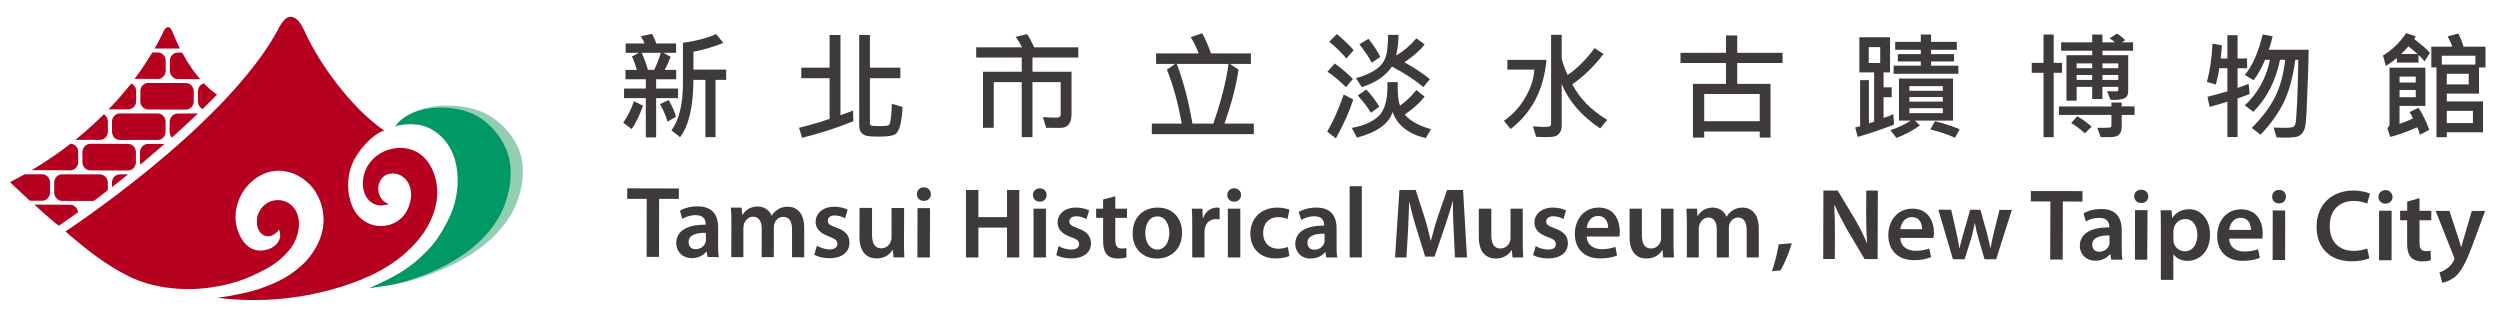 <?xml version="1.0" encoding="utf-8"?>
<!-- Generator: Adobe Illustrator 16.0.0, SVG Export Plug-In . SVG Version: 6.00 Build 0)  -->
<!DOCTYPE svg PUBLIC "-//W3C//DTD SVG 1.1//EN" "http://www.w3.org/Graphics/SVG/1.1/DTD/svg11.dtd">
<svg version="1.1" id="圖層_1" xmlns="http://www.w3.org/2000/svg" xmlns:xlink="http://www.w3.org/1999/xlink" x="0px" y="0px"
	 width="1172px" height="147.5px" viewBox="0 0 1172 147.5" enable-background="new 0 0 1172 147.5" xml:space="preserve">
<g>
	<g>
		<path fill="#94CEB0" d="M244.58,74.459c-1.938-9.948-11.159-20.204-22.224-23.278c-11.522-3.349-28.487-2.253-36.066,7.236
			c3.102-0.903,6.765-1.362,10.749-0.889c0.397,0,0.76,0.109,0.952,0.109c1.978,0.199,3.943,0.78,5.833,1.637
			c16.227,7.523,16.973,27.782,10.626,41.051c-2.301,4.84-5.587,10.222-9.284,14.343c-4.697,5.169-10.769,10.05-17.116,13.48
			c-4.786,2.589-9.831,4.856-14.863,6.888c6.688-1.026,11.624-1.192,20.046-3.649c17.965-5.23,36.648-14.897,45.912-30.062
			C243.889,93.567,246.333,83.168,244.58,74.459"/>
		<path fill="#009866" d="M238.877,75.24c-1.794-9.832-10.296-20.032-20.504-23.127c-10.633-3.266-26.242-2.219-33.219,7.099
			c2.855-0.794,6.203-1.266,9.866-0.794c0.383,0,0.636,0,0.911,0.027c1.869,0.247,3.635,0.829,5.395,1.684
			c14.959,7.443,15.665,27.461,9.873,40.627c-2.171,4.854-5.162,10.139-8.626,14.247c-4.258,4.97-9.818,9.824-15.685,13.214
			c-4.355,2.56-9.072,4.786-13.7,6.818c6.121-1.006,10.672-1.156,18.444-3.595c16.534-5.134,33.752-14.671,42.256-29.651
			C238.268,94.109,240.5,83.805,238.877,75.24"/>
		<path fill="#B5001F" d="M143.424,15.868c-0.321-0.513-0.527-1.067-0.787-1.574c0.26,0.506,0.465,1.088,0.719,1.574H143.424z"/>
		<path fill="#B5001F" d="M196.93,72.213c-8.442-6.141-22.983-2.225-26.25,9.531c-2.458,8.804,2.931,17.088,11.673,13.857
			c-4.676-1.26-6.586-7.497-3.559-11.701c2.259-3.293,7.223-3.224,10.03-1.047c6.538,4.963,3.813,14.973-0.391,19.122
			c-6.607,6.539-18.917,5.292-23.339-5.408c-2.958-7.244-2.39-15.74,1.218-22.196c1.889-3.287,4.23-6.278,6.895-8.763
			c0.794-0.665,4.197-3.828,6.915-4.369c-15.72-10.886-30.104-31.171-36.765-45.371c-0.253-0.486-0.459-1.067-0.719-1.574
			c-1.137-2.355-2.807-5.648-5.6-6.354c-2.465-0.555-4.258,1.8-5.451,3.656c-0.704,1.089-1.245,2.211-1.841,3.396
			c-25.346,45.275-99.074,93.522-99.074,93.522c11.111,9.598,19.458,15.849,29.234,20.772c5.902,3.011,12.857,4.99,20.245,5.778
			c5.984,0.69,12.07,0.623,18.082-0.231c2.766-0.418,5.642-0.884,8.353-1.549c3.765-0.959,7.688-2.189,11.241-3.82
			c4.854-2.224,9.64-4.49,13.68-8.004c1.869-1.622,3.622-3.539,5.128-5.531c3.28-4.648,4.963-12.104,1.938-17.301
			c-3.443-5.99-11.851-6.538-16.11-0.896c-0.938,1.293-1.808,3.054-1.951,4.587c-0.302,2.711,0.143,5.833,2.478,7.579
			c1.451,1.013,3.417,1.123,4.896,0.308c0.732-0.39,3.245-2.006,2.697-3.02c3.854,7.819-7.688,13.221-13.925,8.565
			c-3.533-2.546-5.868-7.941-6.209-12.474c-0.733-10.941,7.106-21.045,16.924-22.928c8.079-1.562,16.219,2.984,20.299,9.221
			c4.622,7.107,5.244,15.692,1.924,23.395c-1.773,4.094-4.772,8.448-8.202,11.468c-7.202,6.469-12.953,8.365-18.567,10.577
			c-4.663,1.787-14.617,3.82-20.922,4.608c11.029,1.395,22.634,1.395,33.671,0.055c12.734-1.569,25.803-4.924,37.723-10.305
			c12.694-5.737,28.597-17.739,31.363-35.026C205.926,85.866,203.208,76.876,196.93,72.213"/>
		<path fill="#B5001F" d="M80.671,14.539c-0.247-0.622-0.746-1.451-1.383-1.704c-0.952-0.383-1.78,0.404-2.211,1.15
			c-0.097,0.288-0.274,0.473-0.417,0.733c-0.207,0.431-0.411,0.897-0.645,1.396c-0.862,1.842-2.06,4.121-3.539,6.634l11.865,0.014
			c-1.013-2.082-2.109-4.464-3.129-6.976C81.021,15.382,80.793,14.923,80.671,14.539"/>
		<path fill="#B5001F" d="M79.624,28.52v4.615c0,2.129,1.684,3.902,3.704,3.902l10.509,0.11c-2.581-3.026-5.574-7.08-8.462-12.502
			h-2.047C81.308,24.645,79.624,26.363,79.624,28.52"/>
		<path fill="#B5001F" d="M77.686,33.135V28.52c0-2.156-1.561-3.929-3.704-3.929h-2.533c-2.267,3.663-4.978,7.907-8.353,12.365
			l10.886,0.068C76.015,37.037,77.686,35.264,77.686,33.135"/>
		<path fill="#B5001F" d="M92.775,42.897v4.58c0,1.603,0.924,3.026,2.211,3.649c2.267-2.279,4.587-4.491,6.799-6.778
			c0,0-2.567-1.451-6.189-5.278C93.994,39.509,92.775,40.994,92.775,42.897"/>
		<path fill="#B5001F" d="M65.78,42.829v4.594c-0.041,2.157,1.615,3.896,3.663,3.896l17.698,0.048c2.06,0,3.697-1.732,3.697-3.889
			v-4.58c0-2.156-1.637-3.964-3.635-3.964L69.47,38.865C67.443,38.865,65.78,40.617,65.78,42.829"/>
		<path fill="#B5001F" d="M63.843,47.423v-4.594c0-1.726-1.007-3.15-2.376-3.663C58.475,43,54.963,47.088,50.903,51.25h9.208
			C62.145,51.25,63.843,49.58,63.843,47.423"/>
		<path fill="#B5001F" d="M79.542,57.145v4.614c0,1.069,0.383,2.021,1.006,2.753c4.067-3.622,8.106-7.367,12.228-11.283
			l-9.448-0.014C81.239,53.215,79.583,54.988,79.542,57.145"/>
		<path fill="#B5001F" d="M73.955,53.188H56.223c-2.02-0.055-3.718,1.711-3.718,3.869v4.607c0,2.238,1.601,3.944,3.662,3.944h17.787
			c2.026,0,3.65-1.692,3.65-3.849l0.041-4.614C77.646,54.988,75.981,53.215,73.955,53.188"/>
		<path fill="#B5001F" d="M50.568,61.664v-4.607c0-1.507-0.747-2.8-1.876-3.451c-4,3.923-8.421,7.975-13.371,11.974h11.569
			C48.951,65.579,50.568,63.902,50.568,61.664"/>
		<path fill="#B5001F" d="M65.643,71.399v4.607c0,0.438,0.055,0.746,0.192,1.157c3.635-3.149,7.442-6.292,11.297-9.695h-7.785
			C67.368,67.469,65.657,69.243,65.643,71.399"/>
		<path fill="#B5001F" d="M60.098,67.448l-17.732-0.034c-2.082,0-3.703,1.787-3.731,3.89v4.627c0,2.191,1.637,3.958,3.704,3.958
			l17.706,0.041c2.033,0,3.662-1.753,3.662-3.923v-4.607C63.76,69.243,62.076,67.448,60.098,67.448"/>
		<path fill="#B5001F" d="M32.993,79.848c2.06,0,3.676-1.726,3.676-3.917v-4.627c0.047-2.13-1.603-3.89-3.622-3.917
			c-5.505,4.293-11.516,8.38-18.212,12.378c0.137,0,0.308,0,0.418,0L32.993,79.848z"/>
		<path fill="#B5001F" d="M52.492,85.66v2.053c2.334-1.848,4.922-3.813,7.606-5.969h-3.944
			C54.093,81.744,52.492,83.538,52.492,85.66"/>
		<path fill="#B5001F" d="M46.891,81.73H29.07c-2.041,0-3.656,1.78-3.656,3.882v4.594c0,2.129,1.615,3.951,3.656,3.971l14.932,0.027
			c1.992-1.568,4.176-3.156,6.539-4.991V85.66C50.541,83.538,48.855,81.744,46.891,81.73"/>
		<path fill="#B5001F" d="M23.456,90.206v-4.621c0-2.075-1.624-3.896-3.629-3.896h-8.188c-2.253,1.198-4.588,2.458-6.963,3.718
			c0,0,4.354,4.108,9.292,8.702h5.846C21.778,94.109,23.456,92.335,23.456,90.206"/>
		<path fill="#B5001F" d="M32.938,95.984l-16.816-0.068c4.786,4.437,9.667,8.784,11.468,9.886c0,0,3.369-2.267,9.038-6.306
			C36.396,97.559,34.842,95.984,32.938,95.984"/>
	</g>
	<g>
		<path fill="#3E3A39" d="M301.481,49.525c-1.726,4.731-3.526,8.421-5.347,10.961l-3.958-2.957
			c1.862-2.712,3.609-6.012,5.033-10.051L301.481,49.525z M317.851,46.013h-10.256v18.402h-4.841V46.013H292.56v-4.525h10.194v-4.34
			h-9.53v-4.41h5.341c-0.527-1.8-1.274-3.93-2.273-6.292l3.252-1.69h-6.223v-4.382h8.783c-0.308-1.062-0.904-2.157-1.669-3.382
			l5.265-1.123c0.952,1.835,1.615,3.341,1.979,4.505h9.277v4.382h-5.957l3.409,1.883c-0.856,2.169-1.794,4.244-2.78,6.1h5.381v4.41
			h-9.413v4.34h10.256V46.013z M309.792,24.755h-8.962c1.191,2.697,2.197,5.395,2.917,7.982h2.958
			C307.896,30.259,308.936,27.596,309.792,24.755z M316.926,54.749l-3.999,2.273c-0.842-2.855-2.033-5.655-3.512-8.229l4.066-1.883
			C315.119,49.785,316.303,52.4,316.926,54.749z M340.437,37.434h-4.991v26.858h-4.758V37.434h-5.601
			c-0.096,12.536-2.157,21.532-6.278,26.886l-4.04-3.198c3.608-4.901,5.395-12.275,5.395-22.189V20.072
			c6.168-0.849,11.324-2.212,15.542-4.081l3.375,4.081c-4.012,1.752-8.688,3.122-13.994,4.19v8.379h15.35V37.434z"/>
		<path fill="#3E3A39" d="M400.048,56.836c-7.921,3.171-15.932,5.813-24.038,7.757l-1.417-4.682
			c5.545-1.383,10.283-2.752,14.323-4.19V36.647h-13.275V31.71h13.275V16.402h5.101v37.586c1.54-0.486,3.484-1.218,5.88-2.169
			L400.048,56.836z M423.086,50.12c-0.055,2.972-0.418,5.601-0.917,8.058c-0.534,2.417-1.376,4.012-2.485,4.745
			c-1.116,0.732-3.568,1.109-7.388,1.109c-2.252,0-4.101-0.034-5.442-0.253c-1.301-0.192-2.349-0.678-3.048-1.562
			c-0.759-0.787-1.02-2.088-1.02-3.69V16.402h5.033V31.71h14.268v4.937h-14.268v21.299c0,0.37,0.205,0.678,0.582,0.842
			c0.411,0.26,1.896,0.321,4.313,0.321c1.602,0,2.725-0.061,3.499-0.239c0.787-0.178,1.219-1.52,1.492-3.992
			c0.24-2.533,0.376-4.594,0.376-6.223L423.086,50.12z"/>
		<path fill="#3E3A39" d="M505.517,26.959h-21.491v6.675h18.308v19.868c0,4.306-1.78,6.45-5.272,6.45c-3.149,0-5.333,0-6.62-0.041
			l-1.534-5.012c2.451,0.171,4.758,0.254,6.888,0.254c0.343,0,0.609-0.151,0.979-0.417c0.287-0.233,0.472-0.534,0.472-0.856V38.502
			h-13.221v25.791h-5.032V38.502h-13.125v21.409h-5.046V33.634h18.171v-6.675h-21.353v-4.758h21.463
			c-0.72-1.609-1.726-3.266-2.944-4.93l5.334-1.294c1.205,1.78,2.273,3.896,3.361,6.224h20.662V26.959z"/>
		<path fill="#3E3A39" d="M587.789,62.882h-47.814v-4.936h14.021c-1.739-9.818-4.081-18.253-6.956-25.304l3.827-2.67h-8.9v-4.936
			h19.937c-0.911-2.629-2.143-5.135-3.676-7.593l5.354-1.869c1.588,2.978,2.998,6.155,4.113,9.462h18.74v4.936h-9.859l4.04,2.642
			c-1.021,7.381-3.245,15.829-6.579,25.332h13.753V62.882z M575.926,29.972h-24.209c3.134,8.352,5.531,17.67,7.297,27.974h9.777
			C572.385,47.656,574.809,38.324,575.926,29.972z"/>
		<path fill="#3E3A39" d="M634.407,46.663c-1.869,5.819-4.636,11.865-8.147,18.197l-4.061-3.156
			c2.958-5.142,5.554-10.92,7.716-17.41L634.407,46.663z M634.229,37.037l-3.225,3.807c-3.402-3.251-6.278-5.703-8.709-7.209
			l3.417-3.882C628.614,31.806,631.449,34.202,634.229,37.037z M634.599,23.529l-3.396,3.868c-2.685-3.094-5.313-5.668-8.065-7.824
			l3.58-3.595C629.771,18.449,632.359,20.969,634.599,23.529z M670.844,60.561l-2.452,4.204
			c-8.235-1.992-13.397-6.141-15.541-12.282c-1.752,5.573-7.312,9.557-16.698,12.029l-2.424-4.56
			c5.806-0.986,10.058-3.047,12.879-5.82c2.744-2.896,4.046-8.079,3.827-15.63h4.799c-0.11,5.313,0.232,8.948,1.116,11.023
			c2.753-1.978,5.299-4.396,7.634-7.305l3.888,3.088c-2.45,3.053-5.614,5.874-9.297,8.352
			C660.806,56.549,664.914,58.843,670.844,60.561z M670.337,37.092l-3.047,3.751c-3.663-3.115-8.517-6.326-14.713-9.612
			c-3.178,4.519-7.908,7.634-14.173,9.612l-2.752-4.238c3.882-0.938,7.135-2.403,9.846-4.368c2.657-1.951,4.217-4.642,4.73-8.154
			c0.425-3.492,0.568-6.046,0.466-7.737h4.95c-0.042,3.293-0.425,6.504-1.13,9.667c3.566-2.088,6.716-4.745,9.469-8.059l3.888,2.862
			c-1.923,2.602-5.065,5.388-9.461,8.366C663.168,31.854,667.098,34.49,670.337,37.092z M646.635,49.97l-3.903,2.889
			c-1.656-2.615-3.73-5.381-6.196-8.092l3.972-2.793C642.663,44.198,644.697,46.827,646.635,49.97z M647.059,26.692l-3.998,2.697
			c-1.185-2.417-3.108-5.156-5.778-8.626l4.245-2.561C643.979,21.27,645.875,24.084,647.059,26.692z"/>
		<path fill="#3E3A39" d="M724.971,28.075c-1.191,13.857-6.806,24.695-16.787,32.411l-3.129-3.854
			c4.08-2.848,7.414-6.47,10.003-10.927c2.595-4.437,4.032-8.805,4.224-13.063h-12.624v-4.566H724.971z M753.438,56.187
			l-3.271,4.012c-8.647-5.738-14.673-12.651-18.048-20.799v19.225c0,1.575-0.28,2.807-0.903,3.622
			c-0.61,0.829-1.362,1.41-2.252,1.657c-0.856,0.268-2.335,0.391-4.369,0.391c-1.382,0-2.848-0.068-4.478-0.178l-1.485-4.902
			c2.109,0.171,3.834,0.281,5.012,0.281c1.575,0,2.595-0.11,2.917-0.281c0.466-0.246,0.595-0.684,0.595-1.321V16.306h4.964v11.022
			c0.521,2.479,1.534,5.06,2.793,7.812c4.465-2.985,8.654-7.243,12.653-12.597l4.135,2.78c-4.327,5.71-9.25,10.468-14.617,14.2
			C740.443,46.013,745.838,51.585,753.438,56.187z"/>
		<path fill="#3E3A39" d="M835.663,29.541h-21.251v9.776h15.609v25.195h-5.059v-2.848h-26.03v2.848h-5.278V39.317h15.5v-9.776
			h-21.333v-4.786h21.333v-8.141h5.258v8.141h21.251V29.541z M824.963,56.823V44.075h-26.03v12.748H824.963z"/>
		<path fill="#3E3A39" d="M887.915,58.411c-6.011,2.342-11.666,4.238-17.021,5.786l-1.157-4.457c0.521-0.083,1.227-0.247,2.28-0.528
			V37.564h4.121v20.244c0.691-0.17,1.438-0.458,2.445-0.787V33.942h-6.916V17.47h14.385v16.472h-3.033v6.997h3.807v4.628h-3.807
			v9.708c1.424-0.397,2.937-1.02,4.567-1.774L887.915,58.411z M881.445,29.541v-7.45h-5.375v7.45H881.445z M915.589,56.549h-17.884
			l2.328,2.239c-3.13,2.334-6.819,4.286-11.009,5.881l-2.794-3.657c3.725-1.232,6.9-2.739,9.489-4.464h-5.478V36.817h25.347V56.549z
			 M918.094,34.606h-30.371v-3.82h12.749v-1.979h-10.743v-3.43h10.743v-2.033h-12.003V19.64h12.003v-3.458h4.799v3.458h12.083v3.705
			h-12.083v2.033h10.79v3.43h-10.79v1.979h12.823V34.606z M910.788,42.555v-2.17h-15.691v2.17H910.788z M910.788,47.642v-2.129
			h-15.691v2.129H910.788z M910.788,53.023v-2.3h-15.691v2.3H910.788z M918.689,60.595l-2.205,3.998
			c-2.889-1.383-6.702-2.71-11.529-3.909l2.13-3.849C911.124,57.808,915.006,59.048,918.689,60.595z"/>
		<path fill="#3E3A39" d="M966.695,34.121h-3.922V64.32h-4.772V34.121h-5.519v-4.663h5.519V16.183h4.772v13.275h3.922V34.121z
			 M1000.688,53.879h-6.032v5.396c0,1.862-0.465,3.149-1.328,3.895c-0.814,0.732-1.992,1.055-3.484,1.082
			c-1.506,0.041-3.177,0.041-5.032,0.041l-1.602-4.381c1.226,0,2.129,0,2.943,0c1.896,0,2.958-0.056,3.293-0.254
			c0.274-0.123,0.397-0.445,0.397-0.938v-4.84H965.23v-3.985h24.613V48.06h4.813v1.834h6.032V53.879z M999.982,23.775h-14.356v2.115
			h12.077v16.72c0,1.587-0.472,2.71-1.396,3.258c-0.917,0.603-2.561,0.958-5.094,0.958c-0.773,0-1.492,0-1.923-0.164l-1.452-3.944
			c0.862,0.083,2.438,0.11,4.539,0.11c0.472,0,0.679-0.274,0.679-0.733v-1.355h-7.43v5.669h-4.813v-5.669h-7.285v6.449h-4.771v-21.3
			h12.057v-2.115h-14.569v-3.93h14.569v-3.663h4.813v3.663h5.848c-0.773-0.719-1.548-1.355-2.513-1.835l3.416-2.252
			c1.075,0.547,2.416,1.574,3.93,3.066l-1.568,1.021h5.244V23.775z M980.554,59.397l-3.177,3.074
			c-1.966-1.787-4.047-3.362-6.396-4.813l2.849-3.156C976.309,55.898,978.615,57.638,980.554,59.397z M980.813,31.964v-2.246h-7.285
			v2.246H980.813z M980.813,37.482v-2.314h-7.285v2.314H980.813z M993.056,31.964v-2.246h-7.43v2.246H993.056z M993.056,37.482
			v-2.314h-7.43v2.314H993.056z"/>
		<path fill="#3E3A39" d="M1054.631,44.075c-1.492,0.568-3.348,1.3-5.655,2.047v18.102h-4.786V47.683
			c-1.842,0.623-4.6,1.397-8.324,2.437l-0.999-4.745c2.923-0.732,5.976-1.561,9.323-2.546V31.964h-3.826
			c-0.212,2.17-0.809,4.683-1.581,7.647l-4.177-1.191c1.396-5.285,2.308-11.311,2.616-17.965l4.395,0.815
			c-0.136,2.355-0.37,4.388-0.561,6.126h3.134V16.491h4.786v10.905h4.438l0.041,4.567h-4.479v9.25
			c3.231-1.205,4.938-1.814,5.183-1.896L1054.631,44.075z M1082.29,23.317c-0.048,6.25-0.321,13.069-0.623,20.47
			c-0.252,7.339-0.513,12.001-0.752,14.049c-0.261,2.075-0.72,3.457-1.467,4.381c-0.718,0.952-1.547,1.493-2.429,1.814
			c-0.883,0.288-3.088,0.479-6.593,0.479c-1.288,0-2.301-0.027-3.171-0.097l-1.41-4.634c2.088,0.13,3.772,0.13,5.183,0.13
			c2.246,0,3.642-0.13,4.136-0.514c0.471-0.288,0.807-0.869,0.986-1.65c0.218-0.726,0.437-4.032,0.745-9.811
			c0.247-5.799,0.459-12.419,0.561-19.903h-1.422c-1.008,7.552-2.65,13.994-5.116,19.334c-2.547,5.402-6.235,10.618-11.173,15.801
			l-4.149-3.217c4.84-4.745,8.49-9.585,10.913-14.439c2.492-4.896,4.054-10.742,4.788-17.479h-2.426
			c-2.02,9.886-6.119,17.979-12.528,24.421l-3.963-3.074c6.078-5.593,9.952-12.734,11.821-21.347h-2.326
			c-1.534,3.677-3.3,6.86-5.361,9.572l-4.134-2.465c3.49-4.162,6.291-10.454,8.365-18.985l4.669,0.835
			c-0.479,2.218-1.088,4.375-1.849,6.327H1082.29z"/>
		<path fill="#3E3A39" d="M1139.177,24.755l-2.546,3.984c-0.829-1.054-1.828-2.087-2.835-2.971v3.567h-10.152v-2.129
			c-1.376,1.191-3.123,2.43-5.142,3.718l-1.37-4.909c4.066-2.39,7.729-5.916,10.927-10.497l4.478,1.562
			c-0.246,0.527-0.534,0.958-0.759,1.218C1135.016,20.763,1137.562,22.975,1139.177,24.755z M1138.829,60.89l-4.384,2.279
			c-0.368-1.575-0.842-2.684-1.23-3.512c-4.881,2.122-9.114,3.636-12.694,4.54l-1.342-4.19c0.692-0.473,1.026-1.137,1.026-1.924
			V31.71h16.816v17.951h-12.119v8.395c1.855-0.583,3.956-1.411,6.252-2.534c-0.247-0.87-0.747-1.835-1.549-2.999l4.19-1.992
			C1135.856,53.715,1137.562,57.199,1138.829,60.89z M1132.509,38.68V35.9h-7.606v2.78H1132.509z M1132.509,45.567v-3.361h-7.606
			v3.361H1132.509z M1133.351,25.323c-1.224-1.164-2.731-2.375-4.285-3.594c-0.966,1.123-2.104,2.307-3.382,3.594H1133.351z
			 M1165.214,31.614h-3.046V43.87h-15.11v3.677h16.964v14.452h-16.964v2.321h-4.84V31.614h-2.417v-9.735h9.803
			c-0.266-1.102-1.04-2.711-2.128-4.813l4.977-1.37c0.938,1.774,1.753,3.876,2.445,6.183h10.316V31.614z M1160.456,30.287v-4.149
			h-15.733v4.149H1160.456z M1157.347,39.557v-4.95h-10.289v4.95H1157.347z M1159.307,57.706v-5.724h-12.249v5.724H1159.307z"/>
	</g>
	<g>
		<path fill="#3E3A39" d="M303.179,93.232l-9.141-0.014v-4.923l24.243,0.055l-0.068,4.896l-9.208-0.014l-0.069,27.173h-5.792
			L303.179,93.232z"/>
		<path fill="#3E3A39" d="M336.63,114.942c0,2.047,0.096,4.177,0.35,5.601l-5.286-0.069l-0.39-2.567h-0.124
			c-1.438,1.821-3.813,3.108-6.901,3.108c-4.669-0.056-7.271-3.417-7.271-6.984c0-5.833,5.231-8.75,13.817-8.694v-0.363
			c0-1.589-0.61-4.122-4.758-4.122c-2.294,0-4.635,0.828-6.224,1.718l-1.089-3.779c1.658-1.061,4.71-2.047,8.34-2.047
			c7.435,0,9.578,4.717,9.578,9.859L336.63,114.942z M330.934,109.137c-4.136-0.014-8.113,0.8-8.113,4.299
			c0,2.313,1.458,3.375,3.313,3.375c2.375,0,4.08-1.492,4.648-3.169c0.151-0.425,0.151-0.87,0.151-1.335V109.137z"/>
		<path fill="#3E3A39" d="M342.867,104.187c0-2.615-0.055-4.909-0.233-6.874h5.018l0.309,3.416h0.123
			c1.13-1.773,3.191-3.922,7.134-3.922c3.04,0,5.491,1.698,6.498,4.306h0.014c0.828-1.307,1.8-2.225,2.875-2.862
			c1.301-0.938,2.793-1.335,4.745-1.335c3.813,0,7.702,2.541,7.661,9.996v13.687h-5.71V107.74c0.055-3.841-1.26-6.06-4.122-6.06
			c-1.992,0-3.525,1.329-4.08,3.02c-0.233,0.466-0.315,1.266-0.315,1.958l-0.027,13.885h-5.71l0.055-13.372
			c0-3.286-1.301-5.586-4.039-5.586c-2.198,0-3.649,1.691-4.245,3.279c-0.124,0.582-0.321,1.273-0.321,1.924v13.754h-5.683
			L342.867,104.187z"/>
		<path fill="#3E3A39" d="M382.987,115.154c1.239,0.856,3.745,1.739,5.833,1.794c2.601,0,3.717-1.13,3.759-2.609
			c0-1.635-0.993-2.313-3.813-3.43c-4.54-1.54-6.416-4.066-6.416-6.777c0.041-4.108,3.396-7.217,8.792-7.217
			c2.601,0,4.826,0.644,6.25,1.383l-1.22,4.046c-1.006-0.541-2.821-1.349-4.936-1.349c-2.061,0-3.177,1.103-3.177,2.526
			c0,1.465,1.034,2.157,3.992,3.17c4.266,1.506,6.182,3.663,6.182,7.079c0,4.299-3.368,7.285-9.468,7.285
			c-2.78,0-5.34-0.678-7.038-1.602L382.987,115.154z"/>
		<path fill="#3E3A39" d="M423.792,113.73c0,2.759,0.068,5.074,0.178,6.942h-5.06l-0.342-3.485h-0.144
			c-0.993,1.63-3.239,3.964-7.421,3.964c-4.252,0-8.092-2.512-8.092-10.132l0.068-13.583l5.833,0.041v12.618
			c0,3.854,1.232,6.312,4.279,6.312c2.362,0,3.963-1.616,4.463-3.094c0.248-0.514,0.391-1.15,0.391-1.814l0.021-13.994h5.895
			L423.792,113.73z"/>
		<path fill="#3E3A39" d="M436.416,91.048c0,1.691-1.288,3.156-3.402,3.129c-1.896,0-3.177-1.438-3.177-3.129
			c0-1.834,1.308-3.231,3.287-3.231C435.128,87.816,436.307,89.213,436.416,91.048z M430.069,120.686l0.069-23.126h5.86
			l-0.082,23.126H430.069z"/>
		<path fill="#3E3A39" d="M830.699,127.155c1.253-3.669,2.567-8.66,3.149-12.61l6.169-0.514c-1.369,4.519-3.485,9.722-5.306,12.706
			L830.699,127.155z"/>
		<path fill="#3E3A39" d="M854.717,121.412l0.096-32.109l6.696,0.02l8.29,13.81c2.055,3.56,3.917,7.223,5.41,10.762h0.115
			c-0.404-4.272-0.459-8.449-0.459-13.399l0.027-11.173h5.437l-0.097,32.137h-6.113l-8.406-14.151
			c-1.966-3.567-4.014-7.503-5.628-11.105l-0.186,0.062c0.213,4.095,0.321,8.374,0.321,13.672l-0.055,11.475H854.717z"/>
		<path fill="#3E3A39" d="M890.88,111.54c0.178,4.21,3.354,5.99,7.175,6.045c2.697,0,4.594-0.486,6.4-1.088l0.836,4.046
			c-1.999,0.801-4.73,1.472-8.079,1.424c-7.497-0.028-11.967-4.656-11.967-11.729c0-6.463,3.971-12.439,11.358-12.412
			c7.551,0,10.036,6.182,10.036,11.297c-0.041,1.081-0.096,1.896-0.274,2.437L890.88,111.54z M901.094,107.466
			c0.041-2.164-0.91-5.676-4.771-5.676c-3.643,0-5.184,3.239-5.442,5.628L901.094,107.466z"/>
		<path fill="#3E3A39" d="M914.732,98.312l2.376,10.564c0.54,2.485,1.067,5.018,1.465,7.53h0.116
			c0.451-2.512,1.239-5.059,1.902-7.476l3.047-10.619l4.78,0.055l2.882,10.297c0.731,2.697,1.28,5.23,1.876,7.764h0.027
			c0.349-2.534,0.952-5.067,1.595-7.75l2.581-10.311l5.772,0.055l-7.361,23.12h-5.435l-2.753-9.421
			c-0.691-2.39-1.261-4.601-1.753-7.421h-0.109c-0.5,2.848-1.095,5.115-1.76,7.421l-2.958,9.421h-5.49l-6.833-23.23H914.732z"/>
		<path fill="#3E3A39" d="M961.22,94.451l-9.154-0.027v-4.868l24.229,0.041l-0.042,4.909l-9.194-0.055l-0.054,27.242l-5.882-0.027
			L961.22,94.451z"/>
		<path fill="#3E3A39" d="M994.656,116.188c0,1.993,0.082,4.122,0.37,5.533h-5.306l-0.396-2.588h-0.158
			c-1.396,1.772-3.827,3.156-6.84,3.074c-4.703-0.027-7.318-3.389-7.318-6.887c0-5.833,5.252-8.825,13.789-8.716v-0.425
			c0-1.492-0.582-4.053-4.704-4.053c-2.267,0-4.635,0.678-6.209,1.698l-1.158-3.8c1.753-1.054,4.751-2.047,8.422-2.047
			c7.422,0,9.536,4.758,9.522,9.832L994.656,116.188z M988.92,110.355c-4.108-0.014-8.059,0.787-8.093,4.313
			c0,2.308,1.526,3.348,3.334,3.348c2.41,0.027,4.054-1.526,4.636-3.156c0.123-0.424,0.123-0.842,0.123-1.273V110.355z"/>
		<path fill="#3E3A39" d="M1007.13,92.089c0,1.684-1.271,3.094-3.375,3.094c-1.903,0-3.244-1.41-3.244-3.163
			c0-1.787,1.341-3.102,3.341-3.088C1005.858,88.933,1007.076,90.288,1007.13,92.089z M1000.853,121.72l0.055-23.216l5.847,0.055
			l-0.137,23.216L1000.853,121.72z"/>
		<path fill="#3E3A39" d="M1013.006,106.315c0-3.053-0.027-5.559-0.124-7.757h5.121l0.302,3.567h0.109
			c1.732-2.582,4.395-4.04,7.908-4.04c5.326,0,9.748,4.595,9.748,11.851c0,8.422-5.306,12.351-10.604,12.351
			c-2.862,0-5.319-1.232-6.484-3.074h-0.109l-0.014,11.981l-5.853-0.007V106.315z M1018.886,112.039
			c0,0.568,0.082,1.096,0.096,1.637c0.679,2.403,2.712,4.128,5.237,4.128c3.705,0,5.896-3.136,5.896-7.668
			c0-4.142-1.953-7.455-5.71-7.455c-2.451,0-4.731,1.711-5.327,4.313c-0.097,0.472-0.192,1.02-0.192,1.52V112.039z"/>
		<path fill="#3E3A39" d="M1045.032,111.847c0.137,4.231,3.361,6.06,7.127,6.06c2.705,0,4.602-0.472,6.416-1.014l0.854,3.984
			c-1.979,0.843-4.799,1.411-8.119,1.411c-7.455,0-11.893-4.566-11.893-11.687c0-6.456,3.902-12.516,11.338-12.461
			c7.524,0,10.029,6.223,10.029,11.345c0,1.062-0.177,1.876-0.211,2.375L1045.032,111.847z M1055.241,107.808
			c0.041-2.129-0.836-5.683-4.84-5.683c-3.596,0-5.102,3.225-5.369,5.614L1055.241,107.808z"/>
		<path fill="#3E3A39" d="M1071.651,92.212c0,1.711-1.184,3.149-3.28,3.149c-1.957,0-3.245-1.438-3.19-3.204
			c0-1.746,1.314-3.143,3.225-3.143C1070.468,89.015,1071.651,90.452,1071.651,92.212z M1065.414,121.884l0.041-23.244l5.842,0.056
			l-0.029,23.188H1065.414z"/>
		<path fill="#3E3A39" d="M1110.743,121.056c-1.422,0.719-4.49,1.452-8.338,1.452c-10.229-0.041-16.452-6.429-16.384-16.247
			c0-10.604,7.408-16.938,17.227-16.938c3.834,0,6.558,0.87,7.777,1.466l-1.261,4.662c-1.533-0.657-3.683-1.246-6.278-1.246
			c-6.586,0-11.311,4.094-11.311,11.762c0,7.1,4.096,11.619,11.188,11.632c2.294,0,4.799-0.5,6.4-1.109L1110.743,121.056z"/>
		<path fill="#3E3A39" d="M1121.629,92.335c0,1.719-1.328,3.149-3.416,3.136c-1.883,0-3.209-1.479-3.209-3.136
			c0-1.787,1.34-3.225,3.291-3.225C1120.301,89.11,1121.521,90.548,1121.629,92.335z M1115.304,122.014V98.791h5.895l-0.027,23.223
			H1115.304z"/>
		<path fill="#3E3A39" d="M1134.269,92.89v5.942h5.532v4.43h-5.532v10.174c-0.109,2.862,0.706,4.286,2.957,4.286
			c0.979,0,1.604,0,2.239-0.192l0.15,4.409c-0.786,0.35-2.444,0.61-4.286,0.61c-2.183,0-3.937-0.719-5.045-1.876
			c-1.219-1.3-1.821-3.492-1.821-6.613v-10.797h-3.293v-4.458h3.313v-4.299L1134.269,92.89z"/>
		<path fill="#3E3A39" d="M1148.318,98.888l4.065,12.46c0.555,1.424,1.006,3.156,1.342,4.402h0.178
			c0.302-1.246,0.761-2.978,1.247-4.47l3.622-12.392l6.251,0.014l-5.828,15.767c-3.244,8.709-5.429,12.571-8.084,14.945
			c-2.384,1.938-4.758,2.725-6.184,2.932l-1.313-4.883c0.958-0.273,2.155-0.807,3.375-1.67c1.102-0.679,2.444-2.088,3.239-3.636
			c0.327-0.459,0.327-0.732,0.327-1.027c0-0.274,0-0.609-0.272-1.144l-8.463-21.354L1148.318,98.888z"/>
		<path fill="#3E3A39" d="M458.667,89.083v12.707h13.425V89.083h5.751v31.603h-5.751v-13.994h-13.425v13.994h-5.813V89.083H458.667z
			"/>
		<path fill="#3E3A39" d="M490.66,91.411c0,1.698-1.225,3.136-3.259,3.136c-1.91,0-3.155-1.438-3.155-3.136
			c0-1.787,1.314-3.115,3.197-3.115C489.435,88.296,490.632,89.624,490.66,91.411z M484.525,120.686V97.826h5.806v22.859H484.525z"
			/>
		<path fill="#3E3A39" d="M496.294,115.346c1.315,0.841,3.786,1.643,5.888,1.643c2.513,0,3.69-0.979,3.69-2.527
			c0-1.568-0.952-2.3-3.813-3.32c-4.45-1.506-6.264-3.958-6.264-6.75c0-4.033,3.286-7.08,8.612-7.08c2.602,0,4.745,0.61,6.183,1.328
			l-1.26,4.095c-0.952-0.609-2.807-1.355-4.785-1.355c-2.075,0-3.246,1.061-3.246,2.458c0,1.444,1.144,2.129,4.039,3.225
			c4.143,1.452,6.039,3.608,6.135,6.956c0,4.149-3.273,7.134-9.333,7.134c-2.765,0-5.244-0.609-6.968-1.561L496.294,115.346z"/>
		<path fill="#3E3A39" d="M522.852,92.021v5.806h5.477v4.299h-5.477v10.126c0,2.841,0.705,4.238,2.909,4.238
			c1.02,0,1.657-0.061,2.239-0.205l0.123,4.313c-0.802,0.308-2.362,0.61-4.177,0.61c-2.169,0-3.909-0.665-4.99-1.835
			c-1.26-1.329-1.814-3.444-1.814-6.477v-10.769h-3.273v-4.299h3.273v-4.313L522.852,92.021z"/>
		<path fill="#3E3A39" d="M554.147,109.081c0,8.354-5.903,12.126-11.742,12.126c-6.429,0-11.419-4.396-11.419-11.722
			c0-7.579,4.881-12.173,11.796-12.173C549.614,97.313,554.147,102.098,554.147,109.081z M536.907,109.328
			c0,4.361,2.211,7.661,5.669,7.661c3.292,0,5.6-3.136,5.6-7.812c0-3.499-1.595-7.716-5.559-7.716
			C538.551,101.461,536.907,105.446,536.907,109.328z"/>
		<path fill="#3E3A39" d="M558.919,105.166c0-3.067-0.055-5.36-0.192-7.339h4.936l0.246,4.299h0.165
			c1.095-3.156,3.807-4.813,6.305-4.813c0.609,0,0.931,0.027,1.376,0.124v5.367c-0.514-0.027-1-0.068-1.747-0.068
			c-2.751,0-4.676,1.657-5.127,4.327c-0.171,0.527-0.212,1.137-0.212,1.781v11.843h-5.75V105.166z"/>
		<path fill="#3E3A39" d="M581.819,91.411c0,1.698-1.246,3.136-3.279,3.136c-1.965,0-3.19-1.438-3.19-3.136
			c0-1.787,1.307-3.115,3.231-3.115C580.574,88.296,581.765,89.624,581.819,91.411z M575.61,120.686V97.826h5.846v22.859H575.61z"/>
		<path fill="#3E3A39" d="M604.509,119.994c-1.206,0.603-3.636,1.157-6.512,1.157c-7.134,0-11.837-4.573-11.837-11.666
			c0-6.874,4.771-12.173,12.775-12.173c2.129,0,4.347,0.514,5.573,1l-0.951,4.423c-0.938-0.472-2.349-0.931-4.417-0.931
			c-4.368,0-7.058,3.225-6.969,7.428c0,4.717,3.06,7.374,6.969,7.374c1.979,0,3.479-0.418,4.58-0.856L604.509,119.994z"/>
		<path fill="#3E3A39" d="M626.595,115.195c0,2.102,0.027,4.108,0.35,5.49h-5.189l-0.404-2.519h-0.137
			c-1.438,1.807-3.8,3.04-6.833,3.04c-4.573,0-7.161-3.3-7.161-6.826c0-5.703,5.073-8.661,13.542-8.606v-0.424
			c0-1.452-0.636-3.971-4.608-3.971c-2.252,0-4.593,0.719-6.154,1.753l-1.197-3.813c1.779-1.021,4.724-2.006,8.346-2.006
			c7.305,0,9.447,4.662,9.447,9.654V115.195z M620.968,109.547c-4.067-0.062-8.038,0.794-8.038,4.224
			c0,2.308,1.451,3.287,3.348,3.287c2.266,0,3.944-1.465,4.484-3.108c0.206-0.418,0.206-0.828,0.206-1.246V109.547z"/>
		<path fill="#3E3A39" d="M632.723,87.303h5.695v33.382h-5.695V87.303z"/>
		<path fill="#3E3A39" d="M681.476,107.808c-0.15-4.094-0.444-9.017-0.329-13.303h-0.163c-1.068,3.807-2.355,8.106-3.766,12.098
			l-4.684,13.707h-4.415l-4.19-13.521c-1.261-4.012-2.39-8.339-3.232-12.283h-0.067c-0.158,4.121-0.391,9.14-0.527,13.433
			l-0.761,12.747h-5.354l2.074-31.603h7.634l4.095,12.707c1.157,3.656,2.115,7.442,2.916,10.981h0.138
			c0.902-3.443,1.924-7.339,3.135-10.981l4.416-12.707h7.504l1.828,31.603h-5.642L681.476,107.808z"/>
		<path fill="#3E3A39" d="M713.866,113.853c0,2.725,0.136,4.964,0.232,6.833h-5.032l-0.302-3.389h-0.143
			c-0.966,1.548-3.294,3.91-7.34,3.91c-4.135,0-8.01-2.486-8.01-9.928V97.826h5.854v12.434c0,3.799,1.226,6.236,4.231,6.236
			c2.348,0,3.826-1.554,4.436-3.101c0.206-0.432,0.343-1.116,0.343-1.767V97.826h5.73V113.853z"/>
		<path fill="#3E3A39" d="M719.959,115.346c1.232,0.841,3.684,1.643,5.84,1.643c2.54,0,3.554-0.979,3.554-2.527
			c0-1.568-0.869-2.3-3.711-3.32c-4.45-1.506-6.313-3.958-6.313-6.75c0-4.033,3.368-7.08,8.709-7.08c2.526,0,4.677,0.61,6.107,1.328
			l-1.227,4.095c-0.896-0.609-2.82-1.355-4.813-1.355c-2.088,0-3.259,1.061-3.259,2.458c0,1.444,1.103,2.129,4.005,3.225
			c4.245,1.452,6.128,3.608,6.183,6.956c0,4.149-3.252,7.134-9.359,7.134c-2.725,0-5.258-0.609-6.97-1.561L719.959,115.346z"/>
		<path fill="#3E3A39" d="M743.853,110.896c0.186,4.136,3.361,5.916,7.073,5.916c2.649,0,4.56-0.459,6.388-1.062l0.76,4.006
			c-1.951,0.842-4.636,1.396-7.97,1.396c-7.407,0-11.816-4.546-11.816-11.515c0-6.36,3.896-12.324,11.241-12.324
			c7.367,0,9.818,6.072,9.818,11.173c0,1.061-0.069,1.869-0.144,2.41H743.853z M753.896,106.843
			c0.068-2.102-0.896-5.586-4.745-5.586c-3.565,0-5.044,3.245-5.299,5.586H753.896z"/>
		<path fill="#3E3A39" d="M784.542,113.853c0,2.725,0.081,4.964,0.218,6.833h-5.086l-0.281-3.389h-0.123
			c-0.979,1.548-3.259,3.91-7.36,3.91c-4.162,0-7.962-2.486-7.962-9.928V97.826h5.758v12.434c0,3.799,1.239,6.236,4.293,6.236
			c2.327,0,3.848-1.554,4.402-3.101c0.238-0.432,0.301-1.116,0.301-1.767V97.826h5.841V113.853z"/>
		<path fill="#3E3A39" d="M790.806,104.638c0-2.664-0.13-4.833-0.198-6.812h4.942l0.247,3.389h0.109
			c1.109-1.773,3.218-3.902,7.065-3.902c3.04,0,5.396,1.711,6.374,4.259h0.082c0.822-1.287,1.787-2.252,2.807-2.931
			c1.329-0.814,2.767-1.328,4.704-1.328c3.711,0,7.579,2.547,7.579,9.899v13.474h-5.669v-12.583c0-3.848-1.261-6.127-4.054-6.127
			c-1.951,0-3.43,1.41-4.012,3.054c-0.246,0.582-0.287,1.3-0.287,1.938v13.719h-5.669v-13.22c0-3.211-1.26-5.491-3.944-5.491
			c-2.155,0-3.579,1.739-4.176,3.307c-0.191,0.603-0.328,1.274-0.328,1.903v13.501h-5.573V104.638z"/>
	</g>
</g>
</svg>
